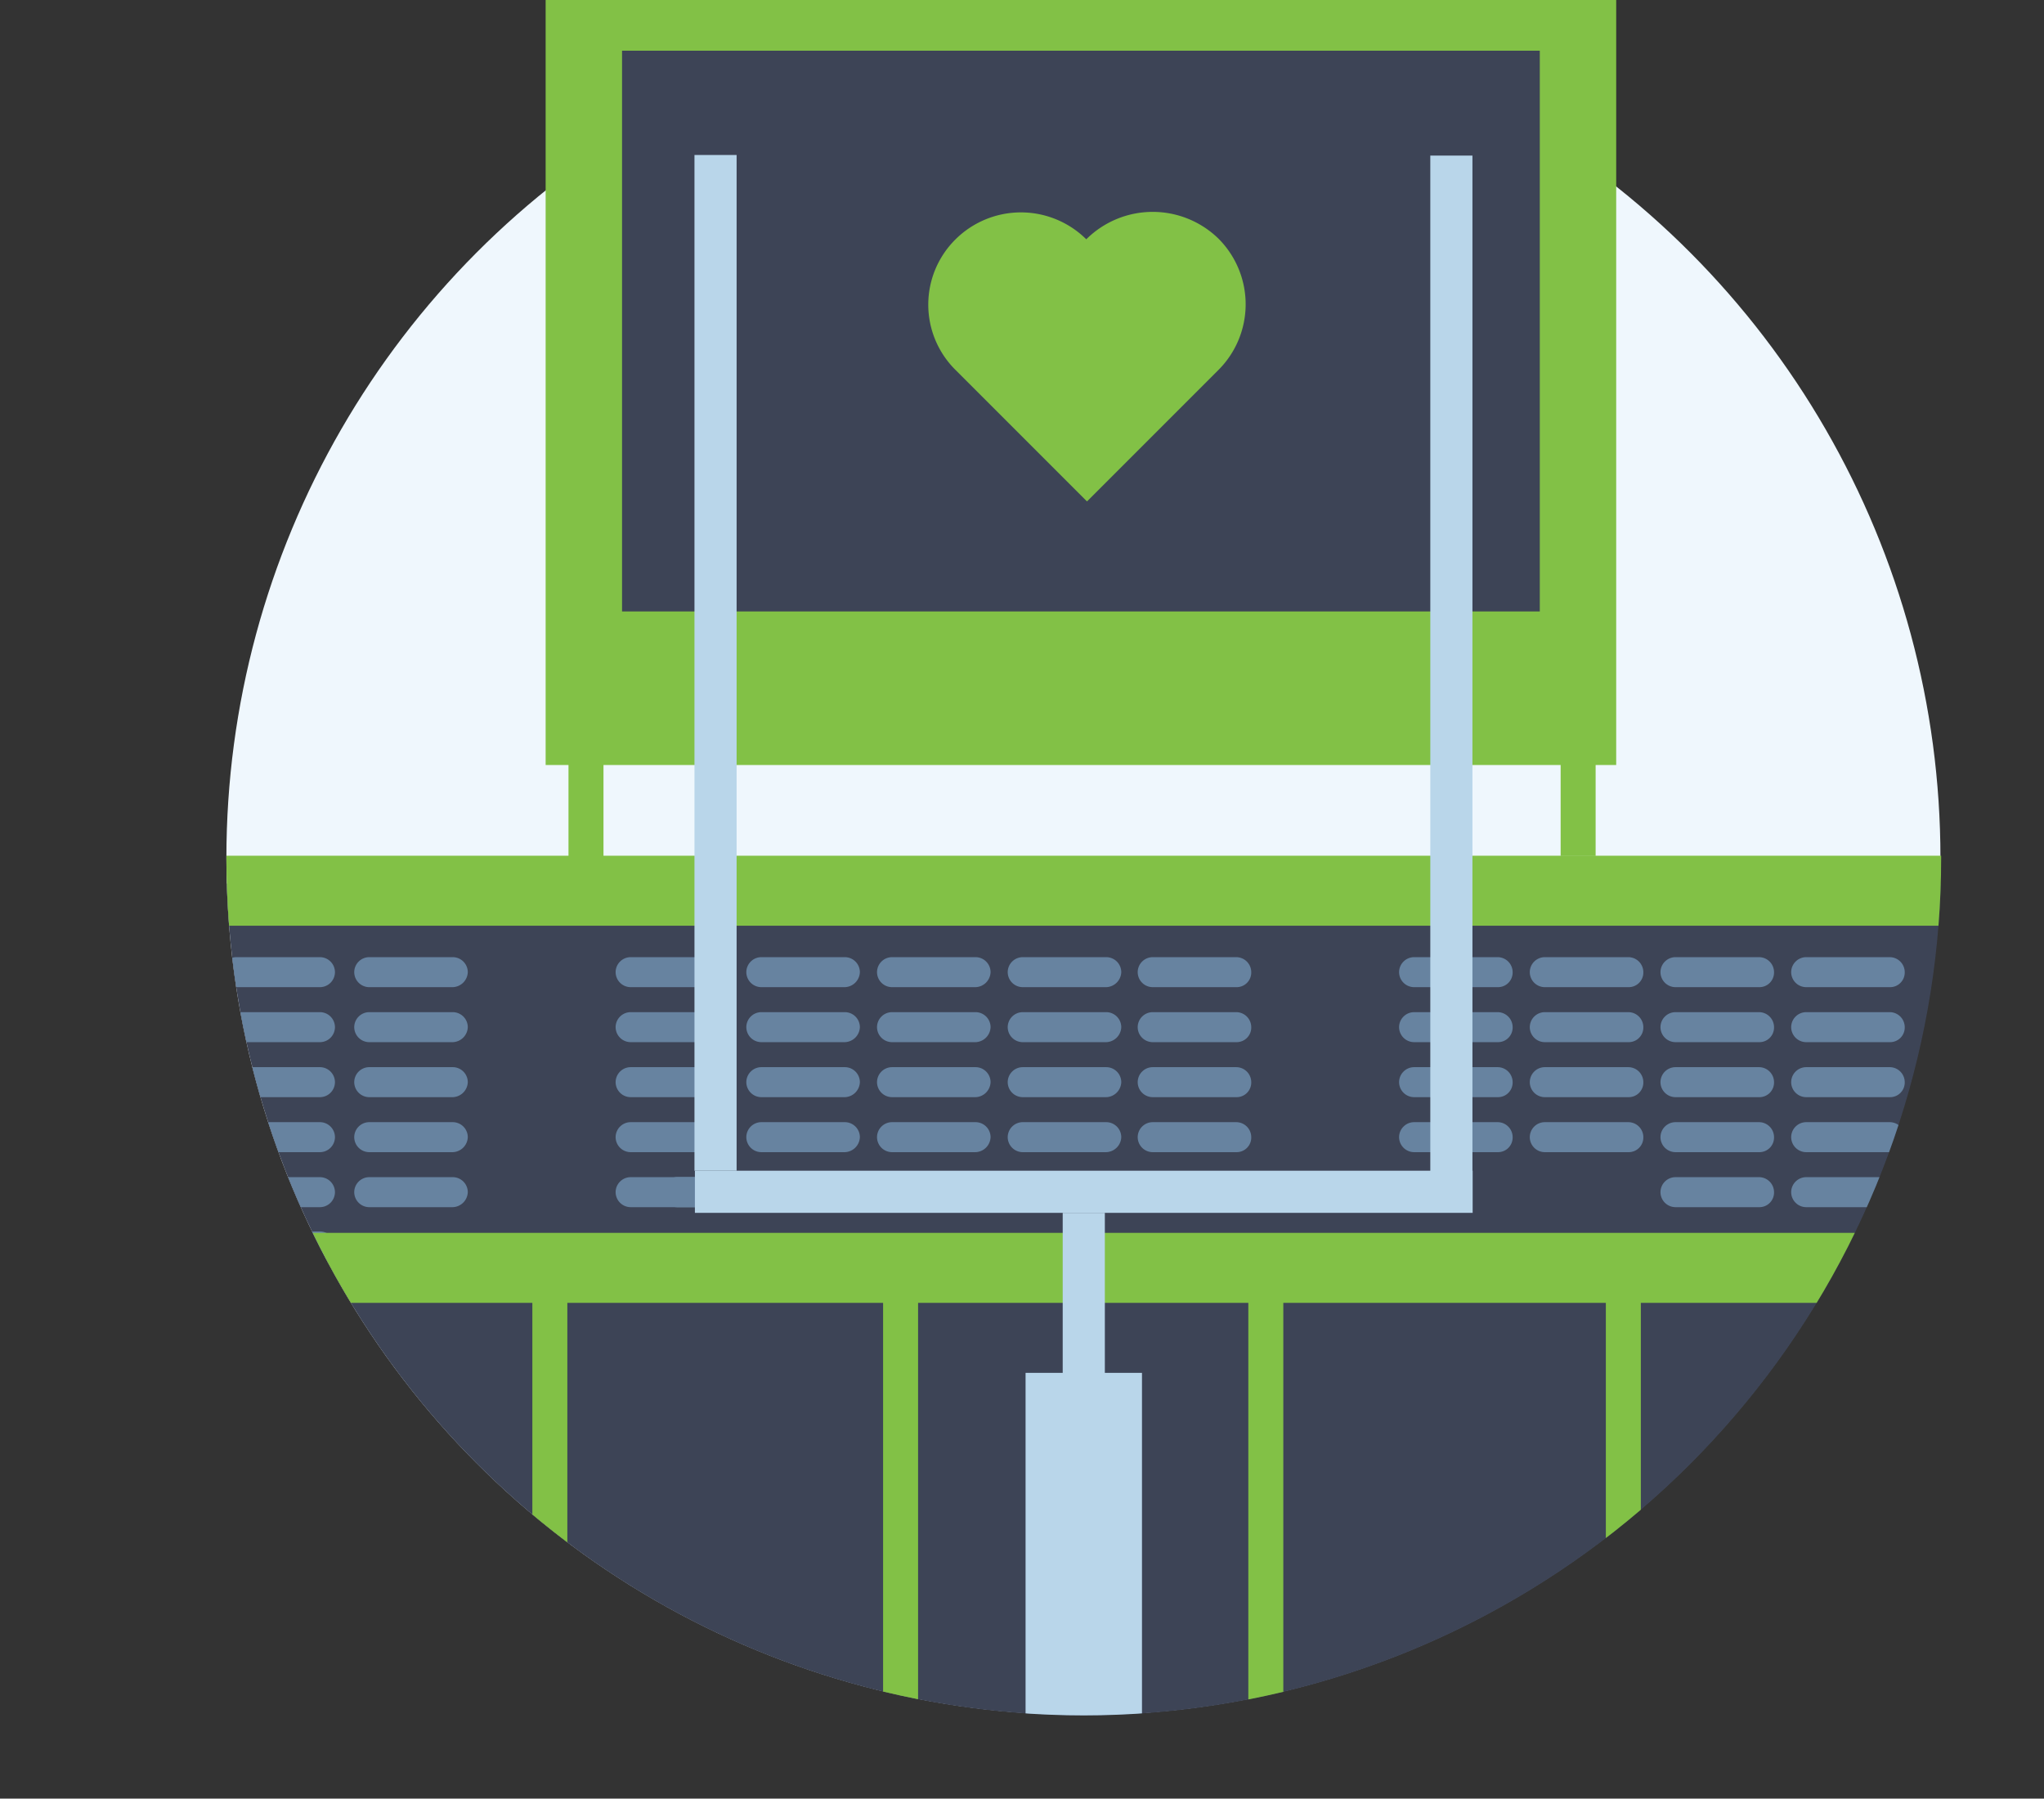 <svg id="bce1c9a2-57da-4201-928d-f93555fb1707" data-name="Layer 1" xmlns="http://www.w3.org/2000/svg" xmlns:xlink="http://www.w3.org/1999/xlink" width="286.2" height="251.8" viewBox="0 0 286.2 251.8">
  <rect x="0" y="0" width="286.2" height="251.8" fill="#333333" stroke="none"/>
  <defs>
    <clipPath id="b7f9509e-4df2-4c7f-b9de-4c4db5f263a3" transform="translate(-507.1 -492.6)">
      <path d="M538.8,612.7a119.7,119.7,0,0,1,37.7-87.3c6.3-6,2.8-54.3,2.8-54.3s146.8-1.4,154.3,0c0,0,2.3,14.6,6.6,35.8,10.4,12.2,28.5,54.7,33.4,70.4a118.5,118.5,0,0,1,5.3,35.4,120.05,120.05,0,0,1-240.1,0Z" style="fill: none"/>
    </clipPath>
  </defs>
  <title>Omaha-NE</title>
  <circle cx="151.7" cy="120.1" r="120" style="fill: #eff7fd"/>
  <g>
    <g style="clip-path: url(#b7f9509e-4df2-4c7f-b9de-4c4db5f263a3)">
      <rect x="81.9" y="2.6" width="136.5" height="88.8" style="fill: #3d4456"/>
    </g>
    <g style="clip-path: url(#b7f9509e-4df2-4c7f-b9de-4c4db5f263a3)">
      <rect x="13.4" y="123.7" width="272.8" height="128.1" style="fill: #3d4456"/>
    </g>
    <g style="clip-path: url(#b7f9509e-4df2-4c7f-b9de-4c4db5f263a3)">
      <g>
        <path d="M705.1,661.6H693.4a2.11,2.11,0,0,1-2.1-2.1h0a2.11,2.11,0,0,1,2.1-2.1h11.7a2.11,2.11,0,0,1,2.1,2.1h0A2.11,2.11,0,0,1,705.1,661.6Z" transform="translate(-507.1 -492.6)" style="fill: #7b9eba"/>
        <path d="M686.8,661.6H675.1a2.11,2.11,0,0,1-2.1-2.1h0a2.11,2.11,0,0,1,2.1-2.1h11.7a2.11,2.11,0,0,1,2.1,2.1h0A2.05,2.05,0,0,1,686.8,661.6Z" transform="translate(-507.1 -492.6)" style="fill: #7b9eba"/>
        <path d="M650.2,661.6H638.5a2.11,2.11,0,0,1-2.1-2.1h0a2.11,2.11,0,0,1,2.1-2.1h11.7a2.11,2.11,0,0,1,2.1,2.1h0A2.05,2.05,0,0,1,650.2,661.6Z" transform="translate(-507.1 -492.6)" style="fill: #7b9eba"/>
        <path d="M631.9,661.6H620.2a2.11,2.11,0,0,1-2.1-2.1h0a2.11,2.11,0,0,1,2.1-2.1h11.7a2.11,2.11,0,0,1,2.1,2.1h0A2.05,2.05,0,0,1,631.9,661.6Z" transform="translate(-507.1 -492.6)" style="fill: #7b9eba"/>
        <path d="M613.6,661.6H601.9a2.11,2.11,0,0,1-2.1-2.1h0a2.11,2.11,0,0,1,2.1-2.1h11.7a2.11,2.11,0,0,1,2.1,2.1h0A2.05,2.05,0,0,1,613.6,661.6Z" transform="translate(-507.1 -492.6)" style="fill: #7b9eba"/>
        <g>
          <path d="M771.7,630.8H760a2.11,2.11,0,0,1-2.1-2.1h0a2.11,2.11,0,0,1,2.1-2.1h11.7a2.11,2.11,0,0,1,2.1,2.1h0A2.05,2.05,0,0,1,771.7,630.8Z" transform="translate(-507.1 -492.6)" style="fill: #6783a0"/>
          <path d="M753.4,630.8H741.7a2.11,2.11,0,0,1-2.1-2.1h0a2.11,2.11,0,0,1,2.1-2.1h11.7a2.11,2.11,0,0,1,2.1,2.1h0A2.05,2.05,0,0,1,753.4,630.8Z" transform="translate(-507.1 -492.6)" style="fill: #6783a0"/>
          <path d="M735.1,630.8H723.4a2.11,2.11,0,0,1-2.1-2.1h0a2.11,2.11,0,0,1,2.1-2.1h11.7a2.11,2.11,0,0,1,2.1,2.1h0A2.05,2.05,0,0,1,735.1,630.8Z" transform="translate(-507.1 -492.6)" style="fill: #6783a0"/>
          <path d="M716.8,630.8H705.1a2.11,2.11,0,0,1-2.1-2.1h0a2.11,2.11,0,0,1,2.1-2.1h11.7a2.11,2.11,0,0,1,2.1,2.1h0A2.05,2.05,0,0,1,716.8,630.8Z" transform="translate(-507.1 -492.6)" style="fill: #6783a0"/>
          <path d="M680.2,630.8H668.5a2.11,2.11,0,0,1-2.1-2.1h0a2.11,2.11,0,0,1,2.1-2.1h11.7a2.11,2.11,0,0,1,2.1,2.1h0A2.05,2.05,0,0,1,680.2,630.8Z" transform="translate(-507.1 -492.6)" style="fill: #6783a0"/>
          <path d="M662,630.8H650.3a2.11,2.11,0,0,1-2.1-2.1h0a2.11,2.11,0,0,1,2.1-2.1H662a2.11,2.11,0,0,1,2.1,2.1h0A2.18,2.18,0,0,1,662,630.8Z" transform="translate(-507.1 -492.6)" style="fill: #6783a0"/>
          <path d="M643.7,630.8H632a2.11,2.11,0,0,1-2.1-2.1h0a2.11,2.11,0,0,1,2.1-2.1h11.7a2.11,2.11,0,0,1,2.1,2.1h0A2.18,2.18,0,0,1,643.7,630.8Z" transform="translate(-507.1 -492.6)" style="fill: #6783a0"/>
          <path d="M625.4,630.8H613.7a2.11,2.11,0,0,1-2.1-2.1h0a2.11,2.11,0,0,1,2.1-2.1h11.7a2.11,2.11,0,0,1,2.1,2.1h0A2.18,2.18,0,0,1,625.4,630.8Z" transform="translate(-507.1 -492.6)" style="fill: #6783a0"/>
          <path d="M607.1,630.8H595.4a2.11,2.11,0,0,1-2.1-2.1h0a2.11,2.11,0,0,1,2.1-2.1h11.7a2.11,2.11,0,0,1,2.1,2.1h0A2.18,2.18,0,0,1,607.1,630.8Z" transform="translate(-507.1 -492.6)" style="fill: #6783a0"/>
          <path d="M570.5,630.8H558.8a2.11,2.11,0,0,1-2.1-2.1h0a2.11,2.11,0,0,1,2.1-2.1h11.7a2.11,2.11,0,0,1,2.1,2.1h0A2.18,2.18,0,0,1,570.5,630.8Z" transform="translate(-507.1 -492.6)" style="fill: #6783a0"/>
          <path d="M771.7,638.5H760a2.11,2.11,0,0,1-2.1-2.1h0a2.11,2.11,0,0,1,2.1-2.1h11.7a2.11,2.11,0,0,1,2.1,2.1h0A2.05,2.05,0,0,1,771.7,638.5Z" transform="translate(-507.1 -492.6)" style="fill: #6783a0"/>
          <path d="M753.4,638.5H741.7a2.11,2.11,0,0,1-2.1-2.1h0a2.11,2.11,0,0,1,2.1-2.1h11.7a2.11,2.11,0,0,1,2.1,2.1h0A2.05,2.05,0,0,1,753.4,638.5Z" transform="translate(-507.1 -492.6)" style="fill: #6783a0"/>
          <path d="M735.1,638.5H723.4a2.11,2.11,0,0,1-2.1-2.1h0a2.11,2.11,0,0,1,2.1-2.1h11.7a2.11,2.11,0,0,1,2.1,2.1h0A2.05,2.05,0,0,1,735.1,638.5Z" transform="translate(-507.1 -492.6)" style="fill: #6783a0"/>
          <path d="M716.8,638.5H705.1a2.11,2.11,0,0,1-2.1-2.1h0a2.11,2.11,0,0,1,2.1-2.1h11.7a2.11,2.11,0,0,1,2.1,2.1h0A2.05,2.05,0,0,1,716.8,638.5Z" transform="translate(-507.1 -492.6)" style="fill: #6783a0"/>
          <path d="M680.2,638.5H668.5a2.11,2.11,0,0,1-2.1-2.1h0a2.11,2.11,0,0,1,2.1-2.1h11.7a2.11,2.11,0,0,1,2.1,2.1h0A2.05,2.05,0,0,1,680.2,638.5Z" transform="translate(-507.1 -492.6)" style="fill: #6783a0"/>
          <path d="M662,638.5H650.3a2.11,2.11,0,0,1-2.1-2.1h0a2.11,2.11,0,0,1,2.1-2.1H662a2.11,2.11,0,0,1,2.1,2.1h0A2.18,2.18,0,0,1,662,638.5Z" transform="translate(-507.1 -492.6)" style="fill: #6783a0"/>
          <path d="M643.7,638.5H632a2.11,2.11,0,0,1-2.1-2.1h0a2.11,2.11,0,0,1,2.1-2.1h11.7a2.11,2.11,0,0,1,2.1,2.1h0A2.18,2.18,0,0,1,643.7,638.5Z" transform="translate(-507.1 -492.6)" style="fill: #6783a0"/>
          <path d="M625.4,638.5H613.7a2.11,2.11,0,0,1-2.1-2.1h0a2.11,2.11,0,0,1,2.1-2.1h11.7a2.11,2.11,0,0,1,2.1,2.1h0A2.18,2.18,0,0,1,625.4,638.5Z" transform="translate(-507.1 -492.6)" style="fill: #6783a0"/>
          <path d="M607.1,638.5H595.4a2.11,2.11,0,0,1-2.1-2.1h0a2.11,2.11,0,0,1,2.1-2.1h11.7a2.11,2.11,0,0,1,2.1,2.1h0A2.18,2.18,0,0,1,607.1,638.5Z" transform="translate(-507.1 -492.6)" style="fill: #6783a0"/>
          <path d="M570.5,638.5H558.8a2.11,2.11,0,0,1-2.1-2.1h0a2.11,2.11,0,0,1,2.1-2.1h11.7a2.11,2.11,0,0,1,2.1,2.1h0A2.18,2.18,0,0,1,570.5,638.5Z" transform="translate(-507.1 -492.6)" style="fill: #6783a0"/>
          <path d="M771.7,646.2H760a2.11,2.11,0,0,1-2.1-2.1h0A2.11,2.11,0,0,1,760,642h11.7a2.11,2.11,0,0,1,2.1,2.1h0A2.05,2.05,0,0,1,771.7,646.2Z" transform="translate(-507.1 -492.6)" style="fill: #6783a0"/>
          <path d="M753.4,646.2H741.7a2.11,2.11,0,0,1-2.1-2.1h0a2.11,2.11,0,0,1,2.1-2.1h11.7a2.11,2.11,0,0,1,2.1,2.1h0A2.05,2.05,0,0,1,753.4,646.2Z" transform="translate(-507.1 -492.6)" style="fill: #6783a0"/>
          <path d="M735.1,646.2H723.4a2.11,2.11,0,0,1-2.1-2.1h0a2.11,2.11,0,0,1,2.1-2.1h11.7a2.11,2.11,0,0,1,2.1,2.1h0A2.05,2.05,0,0,1,735.1,646.2Z" transform="translate(-507.1 -492.6)" style="fill: #6783a0"/>
          <path d="M716.8,646.2H705.1a2.11,2.11,0,0,1-2.1-2.1h0a2.11,2.11,0,0,1,2.1-2.1h11.7a2.11,2.11,0,0,1,2.1,2.1h0A2.05,2.05,0,0,1,716.8,646.2Z" transform="translate(-507.1 -492.6)" style="fill: #6783a0"/>
          <path d="M680.2,646.2H668.5a2.11,2.11,0,0,1-2.1-2.1h0a2.11,2.11,0,0,1,2.1-2.1h11.7a2.11,2.11,0,0,1,2.1,2.1h0A2.05,2.05,0,0,1,680.2,646.2Z" transform="translate(-507.1 -492.6)" style="fill: #6783a0"/>
          <path d="M662,646.2H650.3a2.11,2.11,0,0,1-2.1-2.1h0a2.11,2.11,0,0,1,2.1-2.1H662a2.11,2.11,0,0,1,2.1,2.1h0A2.18,2.18,0,0,1,662,646.2Z" transform="translate(-507.1 -492.6)" style="fill: #6783a0"/>
          <path d="M643.7,646.2H632a2.11,2.11,0,0,1-2.1-2.1h0A2.11,2.11,0,0,1,632,642h11.7a2.11,2.11,0,0,1,2.1,2.1h0A2.18,2.18,0,0,1,643.7,646.2Z" transform="translate(-507.1 -492.6)" style="fill: #6783a0"/>
          <path d="M625.4,646.2H613.7a2.11,2.11,0,0,1-2.1-2.1h0a2.11,2.11,0,0,1,2.1-2.1h11.7a2.11,2.11,0,0,1,2.1,2.1h0A2.18,2.18,0,0,1,625.4,646.2Z" transform="translate(-507.1 -492.6)" style="fill: #6783a0"/>
          <path d="M607.1,646.2H595.4a2.11,2.11,0,0,1-2.1-2.1h0a2.11,2.11,0,0,1,2.1-2.1h11.7a2.11,2.11,0,0,1,2.1,2.1h0A2.18,2.18,0,0,1,607.1,646.2Z" transform="translate(-507.1 -492.6)" style="fill: #6783a0"/>
          <path d="M570.5,646.2H558.8a2.11,2.11,0,0,1-2.1-2.1h0a2.11,2.11,0,0,1,2.1-2.1h11.7a2.11,2.11,0,0,1,2.1,2.1h0A2.18,2.18,0,0,1,570.5,646.2Z" transform="translate(-507.1 -492.6)" style="fill: #6783a0"/>
          <path d="M771.7,653.9H760a2.11,2.11,0,0,1-2.1-2.1h0a2.11,2.11,0,0,1,2.1-2.1h11.7a2.11,2.11,0,0,1,2.1,2.1h0A2.05,2.05,0,0,1,771.7,653.9Z" transform="translate(-507.1 -492.6)" style="fill: #6783a0"/>
          <path d="M753.4,653.9H741.7a2.11,2.11,0,0,1-2.1-2.1h0a2.11,2.11,0,0,1,2.1-2.1h11.7a2.11,2.11,0,0,1,2.1,2.1h0A2.05,2.05,0,0,1,753.4,653.9Z" transform="translate(-507.1 -492.6)" style="fill: #6783a0"/>
          <path d="M735.1,653.9H723.4a2.11,2.11,0,0,1-2.1-2.1h0a2.11,2.11,0,0,1,2.1-2.1h11.7a2.11,2.11,0,0,1,2.1,2.1h0A2.05,2.05,0,0,1,735.1,653.9Z" transform="translate(-507.1 -492.6)" style="fill: #6783a0"/>
          <path d="M716.8,653.9H705.1a2.11,2.11,0,0,1-2.1-2.1h0a2.11,2.11,0,0,1,2.1-2.1h11.7a2.11,2.11,0,0,1,2.1,2.1h0A2.05,2.05,0,0,1,716.8,653.9Z" transform="translate(-507.1 -492.6)" style="fill: #6783a0"/>
          <path d="M680.2,653.9H668.5a2.11,2.11,0,0,1-2.1-2.1h0a2.11,2.11,0,0,1,2.1-2.1h11.7a2.11,2.11,0,0,1,2.1,2.1h0A2.05,2.05,0,0,1,680.2,653.9Z" transform="translate(-507.1 -492.6)" style="fill: #6783a0"/>
          <path d="M662,653.9H650.3a2.11,2.11,0,0,1-2.1-2.1h0a2.11,2.11,0,0,1,2.1-2.1H662a2.11,2.11,0,0,1,2.1,2.1h0A2.18,2.18,0,0,1,662,653.9Z" transform="translate(-507.1 -492.6)" style="fill: #6783a0"/>
          <path d="M643.7,653.9H632a2.11,2.11,0,0,1-2.1-2.1h0a2.11,2.11,0,0,1,2.1-2.1h11.7a2.11,2.11,0,0,1,2.1,2.1h0A2.18,2.18,0,0,1,643.7,653.9Z" transform="translate(-507.1 -492.6)" style="fill: #6783a0"/>
          <path d="M625.4,653.9H613.7a2.11,2.11,0,0,1-2.1-2.1h0a2.11,2.11,0,0,1,2.1-2.1h11.7a2.11,2.11,0,0,1,2.1,2.1h0A2.18,2.18,0,0,1,625.4,653.9Z" transform="translate(-507.1 -492.6)" style="fill: #6783a0"/>
          <path d="M607.1,653.9H595.4a2.11,2.11,0,0,1-2.1-2.1h0a2.11,2.11,0,0,1,2.1-2.1h11.7a2.11,2.11,0,0,1,2.1,2.1h0A2.18,2.18,0,0,1,607.1,653.9Z" transform="translate(-507.1 -492.6)" style="fill: #6783a0"/>
          <path d="M570.5,653.9H558.8a2.11,2.11,0,0,1-2.1-2.1h0a2.11,2.11,0,0,1,2.1-2.1h11.7a2.11,2.11,0,0,1,2.1,2.1h0A2.18,2.18,0,0,1,570.5,653.9Z" transform="translate(-507.1 -492.6)" style="fill: #6783a0"/>
          <path d="M771.7,661.6H760a2.11,2.11,0,0,1-2.1-2.1h0a2.11,2.11,0,0,1,2.1-2.1h11.7a2.11,2.11,0,0,1,2.1,2.1h0A2.05,2.05,0,0,1,771.7,661.6Z" transform="translate(-507.1 -492.6)" style="fill: #6783a0"/>
          <path d="M753.4,661.6H741.7a2.11,2.11,0,0,1-2.1-2.1h0a2.11,2.11,0,0,1,2.1-2.1h11.7a2.11,2.11,0,0,1,2.1,2.1h0A2.05,2.05,0,0,1,753.4,661.6Z" transform="translate(-507.1 -492.6)" style="fill: #6783a0"/>
          <path d="M625.4,661.6H613.7a2.11,2.11,0,0,1-2.1-2.1h0a2.11,2.11,0,0,1,2.1-2.1h11.7a2.11,2.11,0,0,1,2.1,2.1h0A2.18,2.18,0,0,1,625.4,661.6Z" transform="translate(-507.1 -492.6)" style="fill: #6783a0"/>
          <path d="M607.1,661.6H595.4a2.11,2.11,0,0,1-2.1-2.1h0a2.11,2.11,0,0,1,2.1-2.1h11.7a2.11,2.11,0,0,1,2.1,2.1h0A2.18,2.18,0,0,1,607.1,661.6Z" transform="translate(-507.1 -492.6)" style="fill: #6783a0"/>
          <path d="M570.5,661.6H558.8a2.11,2.11,0,0,1-2.1-2.1h0a2.11,2.11,0,0,1,2.1-2.1h11.7a2.11,2.11,0,0,1,2.1,2.1h0A2.18,2.18,0,0,1,570.5,661.6Z" transform="translate(-507.1 -492.6)" style="fill: #6783a0"/>
          <path d="M551.9,630.8H540.2a2.11,2.11,0,0,1-2.1-2.1h0a2.11,2.11,0,0,1,2.1-2.1h11.7a2.11,2.11,0,0,1,2.1,2.1h0A2.11,2.11,0,0,1,551.9,630.8Z" transform="translate(-507.1 -492.6)" style="fill: #6783a0"/>
          <path d="M551.9,638.5H540.2a2.11,2.11,0,0,1-2.1-2.1h0a2.11,2.11,0,0,1,2.1-2.1h11.7a2.11,2.11,0,0,1,2.1,2.1h0A2.11,2.11,0,0,1,551.9,638.5Z" transform="translate(-507.1 -492.6)" style="fill: #6783a0"/>
          <path d="M551.9,646.2H540.2a2.11,2.11,0,0,1-2.1-2.1h0a2.11,2.11,0,0,1,2.1-2.1h11.7a2.11,2.11,0,0,1,2.1,2.1h0A2.11,2.11,0,0,1,551.9,646.2Z" transform="translate(-507.1 -492.6)" style="fill: #6783a0"/>
          <path d="M551.9,653.9H540.2a2.11,2.11,0,0,1-2.1-2.1h0a2.11,2.11,0,0,1,2.1-2.1h11.7a2.11,2.11,0,0,1,2.1,2.1h0A2.11,2.11,0,0,1,551.9,653.9Z" transform="translate(-507.1 -492.6)" style="fill: #6783a0"/>
          <path d="M551.9,661.6H540.2a2.11,2.11,0,0,1-2.1-2.1h0a2.11,2.11,0,0,1,2.1-2.1h11.7a2.11,2.11,0,0,1,2.1,2.1h0A2.11,2.11,0,0,1,551.9,661.6Z" transform="translate(-507.1 -492.6)" style="fill: #6783a0"/>
          <path d="M551.9,669.2H540.2a2.11,2.11,0,0,1-2.1-2.1h0a2.11,2.11,0,0,1,2.1-2.1h11.7a2.11,2.11,0,0,1,2.1,2.1h0A2.11,2.11,0,0,1,551.9,669.2Z" transform="translate(-507.1 -492.6)" style="fill: #6783a0"/>
        </g>
        <rect x="14.3" y="119.8" width="269.2" height="9.8" style="fill: #82c146"/>
        <rect x="79.6" y="9.76" width="4.9" height="110.1" style="fill: #82c146"/>
        <rect x="123.65" y="182.34" width="4.9" height="68.5" style="fill: #82c146"/>
        <rect x="174.79" y="182.31" width="4.9" height="68.5" style="fill: #82c146"/>
        <rect x="224.85" y="182.29" width="4.9" height="48.8" style="fill: #82c146"/>
        <rect x="74.54" y="182.3" width="4.9" height="48.8" style="fill: #82c146"/>
        <rect x="218.52" y="9.74" width="4.9" height="110.1" style="fill: #82c146"/>
        <rect x="36" y="172.6" width="231.6" height="9.8" style="fill: #82c146"/>
        <polygon points="41.2 182.3 0 212.4 0 194.6 41.2 172.6 41.2 182.3" style="fill: #82c146"/>
        <path d="M583.5,492.6V599.7H733.4V492.6Zm139.2,85.6H594.2V499.7H722.7Z" transform="translate(-507.1 -492.6)" style="fill: #82c146"/>
        <g>
          <rect x="148.8" y="169.8" width="5.9" height="58.9" style="fill: #b9d6ea"/>
          <rect x="143.6" y="192.2" width="16.3" height="49.5" style="fill: #b9d6ea"/>
          <rect x="97.3" y="163.9" width="108.9" height="5.9" style="fill: #b9d6ea"/>
          <rect x="200.27" y="21.78" width="5.9" height="142.2" style="fill: #b9d6ea"/>
          <rect x="97.24" y="21.7" width="5.9" height="142.2" style="fill: #b9d6ea"/>
        </g>
      </g>
    </g>
  </g>
  <path d="M659.2,526.1h0a13,13,0,0,0-18.3,0,12.86,12.86,0,0,0,0,18.3h0l18.4,18.4,18.4-18.4h0a13,13,0,0,0,0-18.4A13.19,13.19,0,0,0,659.2,526.1Z" transform="translate(-507.1 -492.6)" style="fill: #82c146"/>
</svg>
